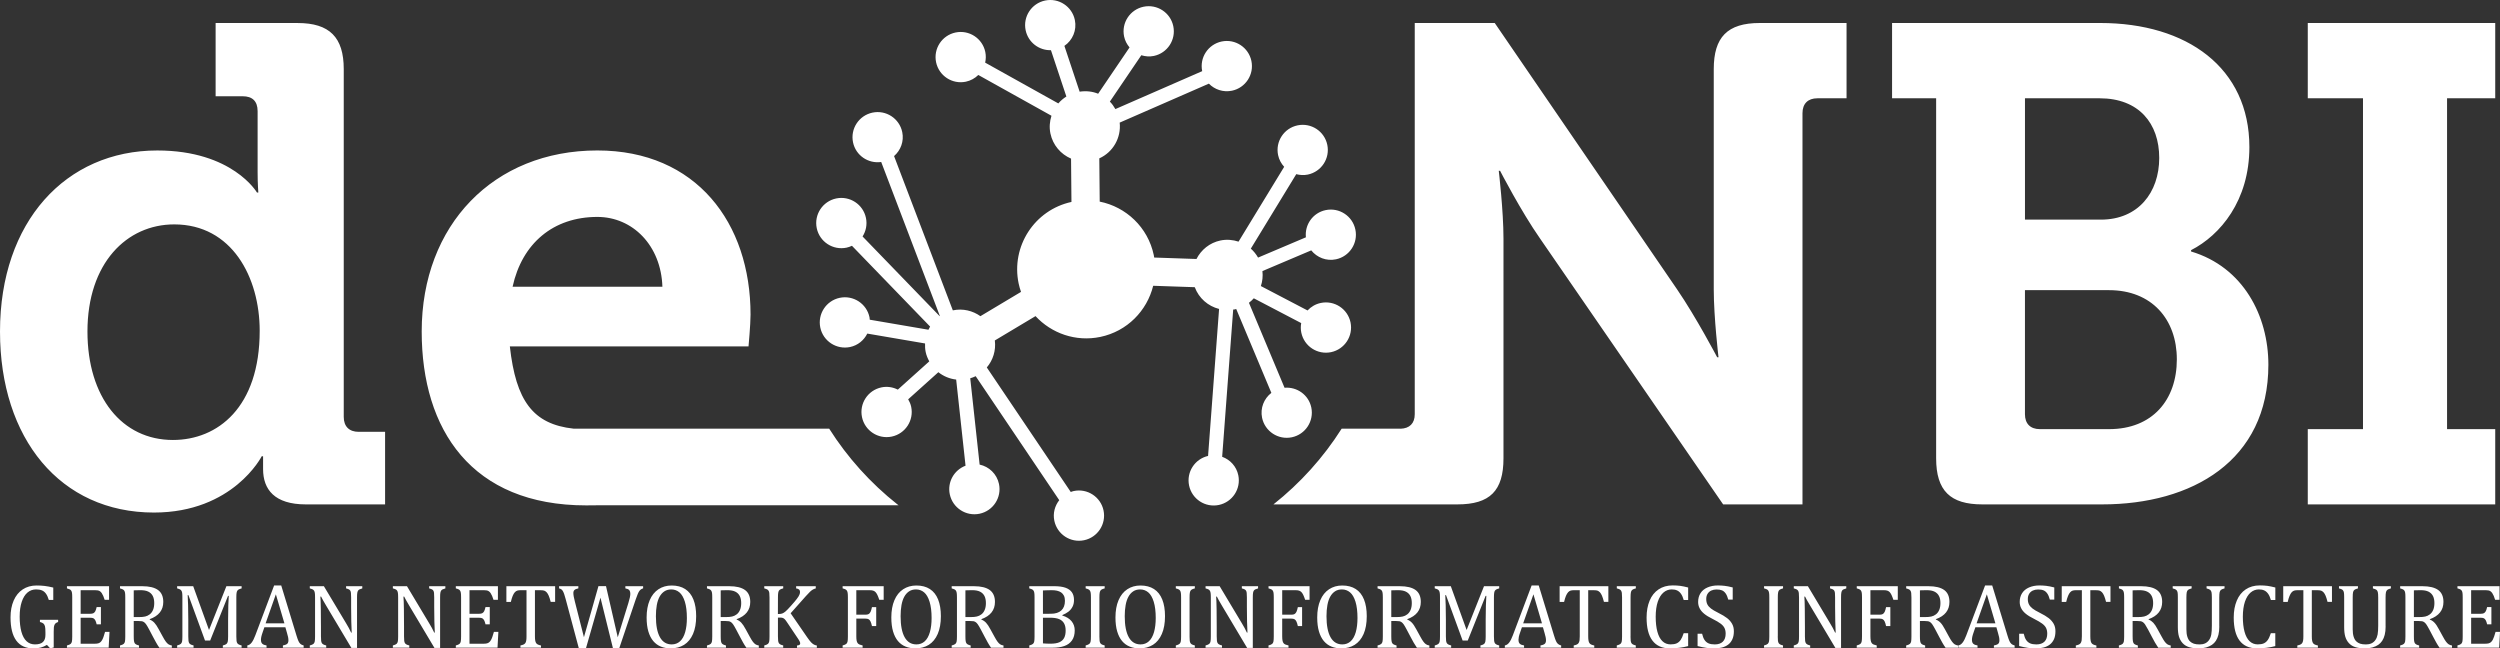 <?xml version="1.0" encoding="utf-8"?>
<!-- Generator: Adobe Illustrator 13.0.0, SVG Export Plug-In . SVG Version: 6.00 Build 14948)  -->
<!DOCTYPE svg PUBLIC "-//W3C//DTD SVG 1.1//EN" "http://www.w3.org/Graphics/SVG/1.1/DTD/svg11.dtd">
<svg version="1.1" id="Ebene_1" xmlns="http://www.w3.org/2000/svg" xmlns:xlink="http://www.w3.org/1999/xlink" x="0px" y="0px"
	 width="354.332px" height="91.896px" viewBox="0 0 354.332 91.896" enable-background="new 0 0 354.332 91.896"
	 xml:space="preserve">
<rect x="0" y="0" width="354.332" height="91.896" fill="#333333" stroke="none"/>
<path fill="#FFFFFF" d="M48.72,59.09V9.794c0-4.515-2.018-6.531-6.535-6.531H30.56v10.38h3.841c1.342,0,2.111,0.672,2.111,2.112
	v8.647c0,1.634,0.101,2.884,0.101,2.884h-0.194c0,0-3.461-5.959-14.124-5.959C9.32,21.327,0,31.419,0,46.986
	c0,15.183,8.553,25.656,21.815,25.659c11.243,0,15.279-7.978,15.279-7.978h0.193v1.824c0,2.884,1.631,4.998,6.053,4.998h11.239
	V61.205h-3.742C49.488,61.205,48.72,60.439,48.72,59.09z M24.506,62.359c-7.208,0-12.111-6.053-12.111-15.373
	c0-9.707,5.578-15.182,12.3-15.182c8.171,0,12.112,7.493,12.112,15.085C36.807,57.75,30.847,62.359,24.506,62.359z M242.895,9.794
	v31.23c0,3.938,0.674,9.608,0.674,9.608h-0.191c0,0-2.979-5.67-5.672-9.608L211.854,3.26h-11.338v55.447
	c0,1.311-0.74,2.018-2.013,2.058v-0.008h-8.346c-2.601,4.104-5.873,7.729-9.668,10.732h26.073c4.613,0,6.531-1.924,6.531-6.535
	V33.821c0-3.941-0.668-9.61-0.668-9.61h0.188c0,0,2.979,5.769,5.672,9.61l25.942,37.67h11.244V16.042
	c0-1.343,0.769-2.111,2.114-2.111h4.132V3.26h-12.291C244.816,3.26,242.895,5.281,242.895,9.794z M310.547,35.643v-0.189
	c4.135-2.115,8.264-7.014,8.264-14.604c0-11.244-8.84-17.591-21.139-17.591h-29.504v10.669h6.246v51.026
	c0,4.611,2.016,6.534,6.533,6.534h17.012c12.686,0,23.545-6.152,23.545-19.798C321.504,44.773,317.949,37.854,310.547,35.643z
	 M287.006,13.93h10.574c5.572,0,8.453,3.557,8.453,8.455c0,4.901-2.983,8.743-8.268,8.743h-10.76V13.93z M298.922,60.823h-9.803
	c-1.348,0-2.118-0.769-2.117-2.115V41.125h11.92c6.05,0,9.607,4.131,9.607,9.801C308.529,56.689,305.068,60.823,298.922,60.823z
	 M353.656,60.823h-6.828V13.928h6.828V3.26h-26.569v10.669h7.827v46.895h-7.827V71.49h26.569V60.823z M83.083,71.63
	c0.803,0,1.58-0.01,2.349-0.021l41.931,0.007l-0.187-0.138c-3.789-3.002-7.058-6.625-9.654-10.724H81.291
	c-5.758-0.63-8.17-3.943-9.028-11.655h33.827c0,0,0.287-3.076,0.287-4.519c0-12.976-7.684-23.256-21.714-23.256
	c-14.704,0-24.894,10.571-24.894,25.658C59.769,60.918,66.847,71.63,83.083,71.63z M84.663,30.745c4.998,0,9.033,4.037,9.221,9.897
	H72.65C73.994,34.493,78.416,30.745,84.663,30.745z M5.66,88.155c0.234,0.06,0.402,0.136,0.504,0.229
	c0.103,0.094,0.173,0.228,0.213,0.396c0.041,0.171,0.062,0.446,0.062,0.83v0.382c0,0.455-0.122,0.792-0.364,1.011
	c-0.242,0.223-0.614,0.329-1.117,0.329c-0.471,0-0.869-0.146-1.193-0.45c-0.323-0.3-0.567-0.743-0.731-1.337
	c-0.162-0.592-0.245-1.305-0.245-2.139c0-0.825,0.097-1.525,0.291-2.104c0.194-0.58,0.464-1.018,0.812-1.317
	c0.35-0.298,0.756-0.445,1.221-0.445c0.336,0,0.613,0.046,0.832,0.139c0.219,0.093,0.407,0.242,0.564,0.46
	c0.158,0.212,0.294,0.512,0.409,0.896h0.633v-1.756c-0.448-0.11-0.855-0.188-1.22-0.232c-0.368-0.043-0.748-0.063-1.143-0.063
	c-0.753,0-1.409,0.185-1.966,0.553c-0.556,0.368-0.986,0.895-1.283,1.578c-0.298,0.687-0.446,1.481-0.446,2.39
	c0,1.455,0.272,2.554,0.816,3.288c0.545,0.738,1.356,1.107,2.432,1.107c0.393,0,0.739-0.04,1.04-0.122
	c0.303-0.08,0.593-0.206,0.869-0.376l0.466,0.498l0.498-0.134l-0.001-2.22c0-0.261,0.006-0.463,0.021-0.607
	c0.016-0.141,0.042-0.261,0.083-0.358c0.04-0.1,0.099-0.181,0.176-0.246c0.076-0.066,0.192-0.124,0.345-0.177v-0.312H5.66V88.155z
	 M14.688,90.214c-0.048,0.154-0.11,0.3-0.182,0.438c-0.073,0.143-0.155,0.255-0.249,0.343c-0.094,0.087-0.205,0.152-0.334,0.188
	c-0.131,0.034-0.3,0.054-0.508,0.054H11.43v-3.682h1.366c0.2,0,0.349,0.024,0.45,0.079c0.1,0.054,0.186,0.149,0.258,0.278
	c0.071,0.13,0.137,0.321,0.197,0.577h0.601v-2.451h-0.601c-0.063,0.275-0.131,0.476-0.199,0.603
	c-0.073,0.126-0.16,0.217-0.267,0.271c-0.106,0.054-0.252,0.08-0.439,0.08H11.43v-3.345h2.017c0.166,0,0.309,0.011,0.429,0.034
	c0.119,0.024,0.222,0.068,0.308,0.131c0.088,0.065,0.168,0.15,0.24,0.255c0.072,0.105,0.142,0.239,0.211,0.396
	c0.067,0.157,0.133,0.339,0.198,0.548h0.625v-1.928H9.49v0.312c0.197,0.055,0.334,0.104,0.416,0.146
	c0.08,0.045,0.145,0.107,0.194,0.183c0.049,0.073,0.084,0.176,0.105,0.312c0.021,0.134,0.032,0.348,0.032,0.644v5.521
	c0,0.313-0.014,0.549-0.041,0.7c-0.029,0.155-0.087,0.27-0.177,0.354c-0.089,0.083-0.265,0.16-0.529,0.229v0.312h5.91l0.121-2.237
	h-0.632C14.805,89.844,14.738,90.065,14.688,90.214z M23.501,90.937c-0.12-0.161-0.264-0.394-0.429-0.701l-0.574-1.047
	c-0.225-0.418-0.43-0.729-0.616-0.923c-0.184-0.198-0.407-0.352-0.667-0.455v-0.055c0.642-0.229,1.124-0.551,1.446-0.958
	c0.32-0.406,0.481-0.9,0.481-1.484c0-0.765-0.247-1.327-0.74-1.688c-0.493-0.358-1.238-0.542-2.234-0.542h-3.159v0.312
	c0.196,0.052,0.334,0.103,0.415,0.147s0.146,0.107,0.194,0.183c0.049,0.073,0.084,0.176,0.105,0.312
	c0.021,0.134,0.032,0.349,0.032,0.643v5.521c0,0.313-0.014,0.549-0.041,0.7c-0.029,0.155-0.086,0.27-0.176,0.354
	c-0.09,0.083-0.266,0.16-0.53,0.229v0.312h2.694v-0.312c-0.196-0.055-0.334-0.105-0.416-0.15c-0.08-0.046-0.144-0.103-0.19-0.173
	c-0.046-0.071-0.083-0.173-0.105-0.312c-0.023-0.141-0.036-0.359-0.036-0.666v-2.165h0.701c0.209,0,0.365,0.011,0.469,0.031
	c0.105,0.026,0.202,0.069,0.294,0.132c0.091,0.057,0.192,0.169,0.299,0.319c0.109,0.153,0.248,0.395,0.419,0.715l0.561,1.064
	c0.142,0.269,0.284,0.532,0.429,0.791c0.145,0.26,0.298,0.502,0.459,0.729h1.769v-0.312c-0.204-0.035-0.368-0.096-0.492-0.18
	C23.74,91.221,23.619,91.099,23.501,90.937z M20.576,87.38c-0.229,0.057-0.529,0.081-0.899,0.081h-0.722v-3.792
	c0.238-0.016,0.55-0.023,0.933-0.022c0.477,0,0.855,0.067,1.137,0.21c0.28,0.138,0.489,0.342,0.628,0.61
	c0.138,0.271,0.207,0.605,0.207,1.011c0,0.385-0.058,0.712-0.175,0.979c-0.117,0.268-0.274,0.476-0.47,0.621
	C21.019,87.229,20.806,87.328,20.576,87.38z M29.623,89.292l-2.241-6.211h-2.277v0.312c0.195,0.052,0.334,0.103,0.414,0.147
	c0.081,0.045,0.146,0.107,0.195,0.183c0.048,0.073,0.084,0.176,0.105,0.312c0.021,0.133,0.031,0.348,0.031,0.642v5.521
	c0,0.313-0.014,0.548-0.041,0.7c-0.028,0.155-0.086,0.27-0.176,0.354c-0.09,0.082-0.266,0.161-0.529,0.229v0.31h2.329v-0.312
	c-0.195-0.047-0.337-0.1-0.424-0.151c-0.088-0.048-0.153-0.116-0.198-0.189c-0.045-0.078-0.076-0.181-0.096-0.312
	c-0.019-0.132-0.029-0.342-0.029-0.625v-2.339c0-0.719-0.008-1.418-0.028-2.103c-0.019-0.679-0.039-1.148-0.06-1.407h0.107
	l2.349,6.426h0.734l2.527-6.323h0.108c-0.025,0.246-0.047,0.695-0.065,1.351c-0.02,0.656-0.029,1.306-0.029,1.95v2.444
	c0,0.343-0.018,0.589-0.052,0.739c-0.035,0.15-0.097,0.263-0.192,0.339c-0.093,0.076-0.261,0.141-0.503,0.203v0.31h2.661v-0.312
	c-0.195-0.047-0.337-0.1-0.424-0.151c-0.088-0.048-0.154-0.116-0.198-0.189c-0.046-0.078-0.076-0.181-0.096-0.312
	c-0.019-0.132-0.029-0.342-0.029-0.625v-5.521c0-0.296,0.012-0.51,0.035-0.65c0.023-0.138,0.06-0.246,0.108-0.315
	c0.05-0.071,0.115-0.128,0.198-0.176c0.083-0.047,0.217-0.094,0.405-0.142v-0.002h0.002v-0.312h-2.158L29.623,89.292z M42.3,90.857
	c-0.08-0.173-0.169-0.427-0.271-0.759l-2.17-7.116h-1.008l-2.662,7.062c-0.166,0.443-0.338,0.785-0.514,1.021
	c-0.178,0.239-0.384,0.376-0.623,0.415v0.312h2.725V91.48c-0.267-0.039-0.466-0.116-0.596-0.234
	c-0.13-0.121-0.195-0.306-0.195-0.562c0-0.127,0.018-0.277,0.052-0.439c0.034-0.161,0.107-0.403,0.217-0.716l0.218-0.625h2.974
	l0.235,0.823c0.064,0.209,0.113,0.394,0.147,0.562c0.034,0.167,0.051,0.325,0.051,0.472c0,0.15-0.025,0.272-0.076,0.364
	c-0.051,0.095-0.129,0.162-0.233,0.214c-0.104,0.053-0.263,0.101-0.475,0.143v0.312h2.941v-0.312
	c-0.191-0.046-0.343-0.12-0.453-0.217C42.474,91.169,42.379,91.033,42.3,90.857z M37.644,88.349l1.455-4.116l1.213,4.116H37.644z
	 M49.051,83.394c0.194,0.052,0.332,0.103,0.411,0.147s0.141,0.106,0.185,0.179c0.045,0.071,0.075,0.174,0.093,0.312
	c0.016,0.136,0.026,0.351,0.026,0.646v1.342c0,0.62,0.007,1.316,0.024,2.088c0.018,0.775,0.037,1.289,0.058,1.549h-0.082
	c-0.11-0.238-0.219-0.454-0.323-0.646c-0.105-0.189-0.234-0.41-0.386-0.669l-3.153-5.261h-1.997v0.312
	c0.195,0.052,0.333,0.103,0.415,0.147c0.081,0.045,0.146,0.107,0.194,0.183c0.048,0.073,0.084,0.176,0.105,0.312
	c0.02,0.134,0.032,0.348,0.032,0.642v5.521c0,0.313-0.015,0.549-0.041,0.7c-0.03,0.155-0.087,0.27-0.177,0.354
	c-0.089,0.082-0.264,0.161-0.529,0.229v0.31h2.329v-0.312c-0.195-0.047-0.337-0.1-0.424-0.151c-0.086-0.048-0.152-0.116-0.198-0.189
	c-0.044-0.078-0.076-0.181-0.096-0.312c-0.018-0.132-0.028-0.342-0.028-0.625v-1.307c0-0.851-0.007-1.706-0.019-2.562
	c-0.013-0.854-0.034-1.449-0.064-1.774h0.108c0.082,0.166,0.168,0.333,0.262,0.504c0.095,0.17,0.251,0.442,0.473,0.812l3.556,5.962
	h0.797v-7.152c0-0.313,0.014-0.533,0.038-0.673c0.026-0.137,0.063-0.239,0.113-0.307c0.047-0.067,0.111-0.123,0.19-0.166
	c0.078-0.042,0.214-0.089,0.405-0.142v-0.312h-2.297V83.394z M60.826,83.394c0.195,0.052,0.332,0.103,0.411,0.147
	c0.079,0.045,0.142,0.106,0.186,0.179c0.045,0.071,0.075,0.174,0.093,0.312c0.016,0.136,0.025,0.351,0.025,0.646v1.342
	c0,0.62,0.008,1.316,0.025,2.088c0.018,0.775,0.037,1.289,0.058,1.549h-0.083c-0.11-0.238-0.218-0.454-0.322-0.646
	c-0.105-0.189-0.235-0.41-0.387-0.669l-3.151-5.261h-1.999v0.312c0.197,0.052,0.334,0.103,0.416,0.147
	c0.081,0.045,0.145,0.107,0.193,0.183c0.049,0.073,0.084,0.176,0.105,0.312c0.021,0.134,0.033,0.348,0.033,0.642v5.521
	c0,0.313-0.015,0.549-0.042,0.7c-0.028,0.155-0.086,0.27-0.176,0.354c-0.089,0.082-0.264,0.161-0.53,0.229v0.31h2.33v-0.312
	c-0.195-0.047-0.337-0.1-0.424-0.151c-0.087-0.048-0.153-0.116-0.198-0.189c-0.044-0.078-0.077-0.181-0.096-0.312
	c-0.018-0.132-0.028-0.342-0.028-0.625v-1.307c0-0.851-0.007-1.706-0.019-2.562c-0.013-0.854-0.034-1.449-0.064-1.774h0.108
	c0.082,0.166,0.168,0.333,0.261,0.504c0.095,0.17,0.252,0.442,0.474,0.812l3.555,5.962h0.798v-7.152
	c0-0.313,0.013-0.533,0.038-0.673c0.026-0.137,0.063-0.239,0.112-0.307c0.048-0.067,0.111-0.123,0.191-0.166
	c0.078-0.042,0.213-0.089,0.405-0.142v-0.312h-2.298V83.394z M69.802,90.214c-0.048,0.154-0.11,0.3-0.182,0.438
	c-0.072,0.143-0.155,0.255-0.248,0.343c-0.095,0.087-0.205,0.152-0.335,0.188c-0.131,0.034-0.3,0.054-0.508,0.054h-1.985v-3.682
	h1.365c0.2,0,0.35,0.024,0.451,0.079c0.099,0.054,0.186,0.149,0.259,0.278c0.07,0.13,0.136,0.321,0.196,0.577h0.601v-2.451h-0.601
	c-0.063,0.275-0.131,0.476-0.2,0.603c-0.072,0.126-0.16,0.217-0.265,0.271c-0.107,0.054-0.253,0.08-0.441,0.08h-1.365v-3.345h2.017
	c0.167,0,0.309,0.011,0.428,0.034c0.12,0.024,0.223,0.068,0.31,0.131c0.087,0.065,0.167,0.15,0.24,0.255
	c0.07,0.105,0.141,0.239,0.21,0.396c0.068,0.157,0.134,0.339,0.197,0.548h0.626v-1.928l-5.967-0.003v0.312
	c0.196,0.052,0.334,0.103,0.415,0.147s0.146,0.107,0.194,0.183c0.049,0.073,0.084,0.176,0.105,0.312
	c0.02,0.134,0.032,0.348,0.032,0.643v5.521c0,0.312-0.015,0.549-0.041,0.7c-0.029,0.155-0.086,0.27-0.177,0.354
	c-0.089,0.083-0.265,0.16-0.529,0.229v0.312h5.91l0.121-2.236h-0.632C69.919,89.844,69.852,90.065,69.802,90.214z M71.771,85.312
	h0.632c0.081-0.344,0.166-0.622,0.259-0.849c0.092-0.224,0.193-0.397,0.303-0.518c0.11-0.121,0.23-0.2,0.361-0.239
	c0.129-0.038,0.294-0.058,0.494-0.058h0.804v6.536c0,0.255-0.011,0.445-0.035,0.58c-0.024,0.129-0.055,0.234-0.096,0.312
	c-0.04,0.077-0.091,0.137-0.153,0.188c-0.06,0.05-0.141,0.091-0.239,0.126c-0.098,0.034-0.211,0.065-0.339,0.097V91.8h2.917v-0.311
	c-0.208-0.046-0.362-0.095-0.459-0.146c-0.097-0.049-0.174-0.114-0.233-0.201c-0.057-0.085-0.1-0.205-0.128-0.354
	c-0.026-0.151-0.041-0.349-0.041-0.599v-6.536h0.812c0.233,0,0.409,0.02,0.525,0.068c0.118,0.048,0.227,0.125,0.329,0.235
	c0.103,0.109,0.199,0.271,0.291,0.483c0.09,0.213,0.183,0.502,0.277,0.868h0.626v-2.225h-6.906L71.771,85.312z M88.635,83.393
	c0.252,0.043,0.432,0.122,0.539,0.232c0.109,0.118,0.163,0.306,0.163,0.562c0,0.252-0.09,0.673-0.273,1.268l-1.507,4.869
	l-1.665-7.245h-1.074l-2.055,7.236l-1.281-5.041c-0.068-0.257-0.122-0.491-0.161-0.695c-0.038-0.205-0.057-0.381-0.057-0.529
	c0-0.184,0.051-0.324,0.155-0.429c0.105-0.101,0.289-0.177,0.552-0.229v-0.312h-2.73v0.312c0.139,0.039,0.247,0.084,0.322,0.139
	c0.074,0.049,0.144,0.131,0.206,0.235c0.065,0.104,0.128,0.249,0.192,0.432s0.134,0.42,0.211,0.708l1.856,6.933h1.035l2.042-7.131
	l1.762,7.134h0.913l2.324-6.89c0.11-0.325,0.206-0.583,0.29-0.771c0.082-0.196,0.159-0.334,0.229-0.429
	c0.071-0.091,0.144-0.164,0.221-0.216c0.078-0.055,0.179-0.103,0.307-0.146V83.08h-2.516V83.393z M97.109,83.486
	c-0.516-0.333-1.154-0.501-1.911-0.501c-0.711,0-1.336,0.178-1.874,0.532c-0.538,0.356-0.952,0.874-1.241,1.555
	c-0.29,0.678-0.435,1.495-0.435,2.443c0,0.769,0.083,1.43,0.246,1.983c0.164,0.549,0.396,1.007,0.695,1.361
	c0.301,0.354,0.66,0.617,1.08,0.785c0.418,0.168,0.884,0.252,1.393,0.252c0.724,0,1.357-0.169,1.9-0.506
	c0.543-0.345,0.963-0.853,1.261-1.538c0.299-0.686,0.447-1.525,0.447-2.521c0-0.932-0.132-1.723-0.393-2.371
	C98.015,84.311,97.626,83.82,97.109,83.486z M97.112,89.593c-0.163,0.57-0.405,1.005-0.728,1.3c-0.324,0.295-0.718,0.44-1.181,0.44
	c-0.732,0-1.288-0.338-1.67-1.021c-0.381-0.679-0.57-1.67-0.57-2.979c0-0.574,0.042-1.098,0.125-1.562
	c0.083-0.468,0.214-0.866,0.395-1.195c0.182-0.33,0.409-0.584,0.685-0.764c0.273-0.183,0.601-0.271,0.984-0.271
	c0.435,0,0.816,0.143,1.143,0.415c0.328,0.276,0.586,0.721,0.775,1.331c0.189,0.614,0.284,1.38,0.284,2.308
	C97.354,88.358,97.274,89.024,97.112,89.593z M106.693,90.937c-0.12-0.161-0.263-0.394-0.429-0.701l-0.573-1.047
	c-0.226-0.418-0.43-0.729-0.617-0.923c-0.184-0.198-0.407-0.352-0.666-0.455v-0.055c0.641-0.229,1.123-0.551,1.445-0.958
	c0.321-0.406,0.482-0.9,0.482-1.484c0-0.765-0.248-1.327-0.741-1.688c-0.493-0.358-1.238-0.542-2.233-0.542h-3.16v0.312
	c0.196,0.052,0.334,0.103,0.416,0.147c0.08,0.045,0.145,0.107,0.193,0.183c0.049,0.073,0.084,0.176,0.105,0.312
	c0.021,0.134,0.032,0.349,0.032,0.643v5.521c0,0.313-0.014,0.549-0.041,0.7c-0.029,0.155-0.086,0.27-0.176,0.354
	c-0.089,0.083-0.266,0.16-0.53,0.229v0.312h2.693v-0.312c-0.196-0.055-0.334-0.105-0.416-0.15c-0.079-0.046-0.144-0.103-0.19-0.173
	c-0.047-0.071-0.083-0.173-0.105-0.312c-0.022-0.141-0.035-0.359-0.035-0.666v-2.165h0.7c0.21,0,0.366,0.011,0.47,0.031
	c0.105,0.026,0.202,0.069,0.294,0.132c0.092,0.057,0.192,0.169,0.3,0.319c0.108,0.153,0.247,0.395,0.418,0.715l0.562,1.064
	c0.141,0.269,0.283,0.532,0.428,0.791c0.145,0.26,0.298,0.502,0.46,0.729h1.768v-0.312c-0.204-0.035-0.368-0.096-0.491-0.18
	C106.932,91.221,106.812,91.099,106.693,90.937z M103.767,87.38c-0.229,0.057-0.529,0.081-0.899,0.081h-0.721v-3.792
	c0.239-0.016,0.549-0.023,0.932-0.022c0.478,0,0.855,0.067,1.137,0.21c0.28,0.138,0.489,0.342,0.628,0.61
	c0.139,0.271,0.208,0.605,0.208,1.011c0,0.385-0.059,0.712-0.176,0.979c-0.117,0.268-0.274,0.476-0.469,0.621
	C104.21,87.229,103.997,87.328,103.767,87.38z M114.964,91.045c-0.141-0.146-0.333-0.395-0.581-0.751l-2.324-3.375l2.146-2.415
	c0.268-0.297,0.471-0.513,0.609-0.643c0.138-0.129,0.273-0.234,0.405-0.309c0.132-0.071,0.266-0.127,0.401-0.153v-0.312h-2.781
	v0.312c0.17,0.019,0.303,0.065,0.401,0.146c0.097,0.078,0.147,0.202,0.147,0.372c0,0.115-0.026,0.234-0.077,0.356
	c-0.064,0.167-0.189,0.371-0.376,0.61c-0.149,0.203-0.428,0.534-0.837,0.989c-0.34,0.384-0.594,0.644-0.76,0.786
	c-0.166,0.139-0.315,0.235-0.449,0.285c-0.134,0.052-0.282,0.077-0.444,0.077h-0.19l0.007-2.346c0-0.295,0.013-0.509,0.036-0.649
	c0.022-0.138,0.059-0.246,0.108-0.315c0.049-0.071,0.116-0.128,0.198-0.176c0.084-0.047,0.217-0.094,0.404-0.142v-0.312h-2.686
	v0.312c0.194,0.052,0.334,0.103,0.414,0.147c0.081,0.045,0.145,0.107,0.194,0.183c0.048,0.073,0.085,0.176,0.106,0.312
	c0.02,0.134,0.03,0.348,0.03,0.642v5.521c0,0.313-0.013,0.549-0.041,0.7c-0.029,0.155-0.086,0.27-0.175,0.354
	c-0.09,0.082-0.266,0.161-0.529,0.229v0.31h2.686v-0.312c-0.195-0.047-0.336-0.1-0.424-0.151c-0.087-0.048-0.152-0.116-0.198-0.189
	c-0.044-0.078-0.076-0.181-0.096-0.312c-0.018-0.132-0.029-0.342-0.029-0.625v-2.67h0.34c0.157,0,0.282,0.021,0.376,0.061
	c0.095,0.042,0.181,0.103,0.263,0.188c0.08,0.083,0.208,0.256,0.382,0.521l1.486,2.219c0.107,0.153,0.185,0.284,0.233,0.393
	c0.05,0.107,0.074,0.199,0.074,0.276c0,0.094-0.037,0.165-0.109,0.21c-0.073,0.048-0.187,0.077-0.345,0.09v0.312h2.815v-0.312
	c-0.144-0.023-0.281-0.068-0.409-0.13C115.239,91.291,115.105,91.189,114.964,91.045z M119.427,83.392
	c0.196,0.052,0.333,0.103,0.415,0.147c0.08,0.045,0.145,0.107,0.193,0.183c0.049,0.073,0.084,0.176,0.105,0.312
	c0.021,0.134,0.033,0.348,0.033,0.643v5.521c0,0.313-0.015,0.549-0.042,0.7c-0.029,0.155-0.086,0.27-0.176,0.354
	c-0.09,0.083-0.265,0.16-0.529,0.229v0.312h2.833v-0.312c-0.17-0.041-0.313-0.082-0.428-0.126c-0.114-0.045-0.206-0.11-0.273-0.2
	c-0.068-0.091-0.117-0.21-0.147-0.363c-0.03-0.15-0.044-0.354-0.044-0.609v-2.503h1.314c0.195,0,0.343,0.03,0.442,0.093
	c0.102,0.061,0.188,0.166,0.259,0.312c0.072,0.146,0.141,0.365,0.205,0.652h0.6v-2.69h-0.6c-0.064,0.303-0.132,0.523-0.201,0.669
	c-0.071,0.146-0.159,0.25-0.265,0.312c-0.107,0.062-0.253,0.094-0.44,0.094h-1.314v-3.473h1.869c0.209,0,0.377,0.02,0.505,0.058
	c0.127,0.039,0.239,0.103,0.335,0.198c0.094,0.094,0.186,0.228,0.273,0.407c0.087,0.179,0.178,0.413,0.272,0.699h0.625v-1.928
	l-5.819-0.003V83.392z M131.792,83.486c-0.517-0.333-1.154-0.501-1.911-0.501c-0.711,0-1.336,0.178-1.874,0.532
	c-0.539,0.356-0.952,0.874-1.241,1.555c-0.29,0.678-0.435,1.495-0.435,2.443c0,0.769,0.082,1.431,0.246,1.983
	c0.164,0.549,0.396,1.007,0.695,1.361c0.3,0.354,0.66,0.617,1.08,0.785c0.418,0.168,0.884,0.252,1.394,0.252
	c0.724,0,1.356-0.169,1.9-0.506c0.542-0.345,0.962-0.853,1.26-1.538c0.298-0.686,0.447-1.525,0.447-2.521
	c0-0.932-0.132-1.723-0.392-2.371C132.697,84.311,132.309,83.82,131.792,83.486z M131.795,89.593c-0.163,0.57-0.405,1.005-0.729,1.3
	c-0.323,0.295-0.717,0.44-1.181,0.44c-0.731,0-1.287-0.338-1.669-1.021c-0.381-0.679-0.57-1.67-0.57-2.979
	c0-0.574,0.042-1.095,0.124-1.562c0.084-0.468,0.215-0.866,0.396-1.195c0.181-0.33,0.409-0.584,0.684-0.764
	c0.273-0.183,0.602-0.271,0.985-0.271c0.435,0,0.816,0.143,1.143,0.415c0.328,0.276,0.586,0.721,0.775,1.331
	c0.189,0.614,0.285,1.38,0.285,2.308C132.038,88.358,131.957,89.024,131.795,89.593z M141.375,90.937
	c-0.119-0.161-0.263-0.394-0.428-0.701l-0.575-1.047c-0.223-0.418-0.429-0.729-0.614-0.923c-0.185-0.198-0.408-0.352-0.668-0.455
	v-0.055c0.643-0.229,1.126-0.551,1.445-0.958c0.321-0.406,0.483-0.9,0.483-1.484c0-0.765-0.248-1.327-0.74-1.688
	c-0.494-0.358-1.24-0.542-2.234-0.542h-3.159v0.312c0.195,0.052,0.333,0.103,0.415,0.147c0.08,0.045,0.145,0.107,0.193,0.183
	c0.049,0.073,0.084,0.176,0.105,0.312c0.021,0.134,0.033,0.349,0.033,0.643v5.521c0,0.313-0.015,0.549-0.042,0.7
	c-0.029,0.155-0.086,0.27-0.177,0.354c-0.089,0.083-0.264,0.16-0.528,0.229v0.312h2.693v-0.312c-0.196-0.055-0.334-0.105-0.415-0.15
	c-0.081-0.046-0.144-0.103-0.191-0.173c-0.047-0.071-0.082-0.173-0.105-0.312c-0.023-0.141-0.035-0.359-0.035-0.666v-2.165h0.699
	c0.209,0,0.366,0.011,0.47,0.031c0.106,0.026,0.203,0.069,0.294,0.132c0.091,0.057,0.191,0.169,0.3,0.319
	c0.108,0.153,0.247,0.395,0.418,0.715l0.562,1.064c0.142,0.269,0.282,0.532,0.428,0.791c0.146,0.26,0.299,0.502,0.459,0.729h1.769
	v-0.312c-0.204-0.035-0.368-0.096-0.492-0.18C141.614,91.221,141.494,91.099,141.375,90.937z M138.451,87.38
	c-0.228,0.057-0.529,0.081-0.899,0.081h-0.721v-3.792c0.237-0.016,0.549-0.023,0.933-0.022c0.476,0,0.854,0.067,1.136,0.21
	c0.28,0.138,0.489,0.342,0.629,0.61c0.137,0.271,0.206,0.605,0.206,1.011c0,0.385-0.057,0.712-0.176,0.979
	c-0.116,0.268-0.273,0.476-0.469,0.621C138.894,87.229,138.681,87.328,138.451,87.38z M150.561,87.238v-0.057
	c0.361-0.155,0.657-0.319,0.886-0.498c0.231-0.183,0.417-0.407,0.559-0.679c0.144-0.273,0.215-0.594,0.215-0.965
	c0-0.45-0.101-0.812-0.3-1.096c-0.2-0.285-0.506-0.499-0.916-0.646c-0.41-0.144-0.955-0.216-1.631-0.216h-3.492v0.312
	c0.196,0.052,0.335,0.103,0.415,0.147s0.145,0.107,0.195,0.183c0.048,0.073,0.083,0.176,0.104,0.312
	c0.022,0.133,0.032,0.351,0.032,0.644v5.52c0,0.313-0.014,0.549-0.041,0.7c-0.028,0.155-0.086,0.27-0.176,0.354
	c-0.09,0.082-0.265,0.161-0.53,0.229v0.321h3.286c0.661,0,1.223-0.079,1.687-0.243c0.463-0.163,0.823-0.432,1.081-0.795
	c0.258-0.366,0.387-0.841,0.387-1.416c0-0.506-0.149-0.941-0.447-1.303C151.578,87.682,151.138,87.413,150.561,87.238z
	 M147.819,83.686c0.133-0.005,0.33-0.017,0.594-0.024c0.265-0.009,0.477-0.013,0.64-0.013c0.267,0,0.517,0.02,0.747,0.069
	c0.23,0.052,0.428,0.135,0.596,0.245c0.168,0.116,0.299,0.273,0.396,0.464c0.096,0.193,0.144,0.438,0.144,0.73
	c0,0.593-0.171,1.05-0.514,1.362c-0.342,0.313-0.837,0.47-1.484,0.47l-1.119,0.004V83.686z M150.831,90.401
	c-0.14,0.271-0.361,0.478-0.67,0.622c-0.308,0.141-0.741,0.21-1.299,0.21c-0.384,0-0.729-0.018-1.041-0.045V87.55h0.989
	c0.553,0,0.988,0.065,1.302,0.197c0.316,0.132,0.549,0.332,0.7,0.604c0.152,0.267,0.226,0.607,0.226,1.021
	C151.038,89.783,150.97,90.128,150.831,90.401z M153.873,83.393c0.196,0.052,0.334,0.103,0.416,0.147
	c0.08,0.045,0.144,0.107,0.193,0.183c0.049,0.073,0.084,0.176,0.105,0.312c0.021,0.134,0.033,0.348,0.033,0.642v5.521
	c0,0.31-0.015,0.549-0.042,0.7c-0.028,0.155-0.086,0.27-0.176,0.354c-0.089,0.082-0.266,0.161-0.53,0.229v0.31h2.694v-0.312
	c-0.197-0.047-0.338-0.1-0.426-0.151c-0.088-0.048-0.152-0.116-0.196-0.189c-0.046-0.078-0.077-0.181-0.097-0.312
	c-0.017-0.132-0.028-0.342-0.028-0.625h0.002v-5.524c0-0.295,0.013-0.509,0.035-0.649c0.024-0.138,0.059-0.246,0.108-0.315
	c0.048-0.071,0.114-0.128,0.198-0.176c0.082-0.047,0.218-0.094,0.405-0.142v-0.312h-2.694V83.393z M163.558,83.486
	c-0.516-0.333-1.153-0.501-1.91-0.501c-0.711,0-1.335,0.178-1.874,0.532c-0.538,0.356-0.952,0.874-1.241,1.555
	c-0.29,0.678-0.435,1.495-0.435,2.443c0,0.769,0.082,1.43,0.247,1.983c0.163,0.549,0.394,1.007,0.694,1.361
	c0.3,0.354,0.66,0.617,1.079,0.785s0.884,0.252,1.395,0.252c0.723,0,1.356-0.169,1.9-0.506c0.542-0.345,0.963-0.853,1.259-1.538
	c0.299-0.686,0.448-1.525,0.448-2.521c0-0.932-0.132-1.723-0.393-2.371C164.464,84.311,164.077,83.82,163.558,83.486z
	 M163.562,89.593c-0.162,0.57-0.405,1.005-0.729,1.3s-0.717,0.44-1.18,0.44c-0.732,0-1.289-0.338-1.67-1.021
	c-0.381-0.679-0.571-1.67-0.571-2.979c0-0.574,0.043-1.095,0.126-1.562s0.214-0.866,0.396-1.195c0.179-0.33,0.408-0.584,0.682-0.764
	c0.275-0.183,0.603-0.271,0.986-0.271c0.434,0,0.816,0.143,1.143,0.415c0.328,0.276,0.586,0.721,0.775,1.331
	c0.189,0.614,0.284,1.38,0.284,2.308C163.804,88.358,163.723,89.024,163.562,89.593z M166.652,83.393
	c0.197,0.052,0.335,0.103,0.417,0.147c0.08,0.045,0.144,0.107,0.193,0.183c0.049,0.073,0.084,0.176,0.104,0.312
	c0.022,0.134,0.034,0.348,0.034,0.642v5.521c0,0.31-0.015,0.549-0.042,0.7c-0.029,0.155-0.086,0.27-0.177,0.354
	c-0.089,0.082-0.265,0.161-0.53,0.229v0.31h2.695v-0.312c-0.197-0.047-0.338-0.1-0.426-0.151c-0.087-0.048-0.152-0.116-0.197-0.189
	c-0.045-0.078-0.076-0.181-0.097-0.312c-0.017-0.132-0.027-0.342-0.027-0.625h0.002v-5.524c0-0.295,0.012-0.509,0.035-0.649
	c0.023-0.138,0.059-0.246,0.108-0.315c0.049-0.071,0.114-0.128,0.198-0.176c0.082-0.047,0.217-0.094,0.405-0.142v-0.312h-2.695
	V83.393z M176.009,83.394c0.195,0.052,0.333,0.103,0.411,0.147c0.081,0.045,0.141,0.106,0.186,0.179
	c0.045,0.071,0.076,0.174,0.093,0.312c0.017,0.136,0.026,0.351,0.026,0.646v1.342c0,0.62,0.006,1.316,0.023,2.088
	c0.019,0.775,0.038,1.289,0.059,1.549h-0.082c-0.111-0.238-0.219-0.454-0.324-0.646c-0.104-0.189-0.232-0.41-0.386-0.669
	l-3.151-5.261h-1.997v0.312c0.195,0.052,0.334,0.103,0.415,0.147c0.08,0.045,0.145,0.107,0.193,0.183
	c0.048,0.073,0.085,0.176,0.106,0.312c0.02,0.134,0.032,0.348,0.032,0.642v5.521c0,0.313-0.015,0.549-0.042,0.7
	c-0.028,0.155-0.086,0.27-0.176,0.354c-0.09,0.082-0.265,0.161-0.529,0.229v0.31h2.329v-0.312c-0.196-0.047-0.337-0.1-0.425-0.151
	c-0.086-0.048-0.152-0.116-0.197-0.189c-0.045-0.078-0.076-0.181-0.096-0.312c-0.019-0.132-0.029-0.342-0.029-0.625v-1.307
	c0-0.851-0.006-1.706-0.018-2.562c-0.013-0.854-0.036-1.449-0.064-1.774h0.108c0.081,0.166,0.169,0.333,0.262,0.504
	c0.093,0.17,0.251,0.442,0.473,0.812l3.555,5.962h0.799v-7.152c0-0.313,0.012-0.533,0.037-0.673
	c0.026-0.137,0.062-0.239,0.113-0.307c0.046-0.067,0.113-0.123,0.188-0.166c0.08-0.042,0.217-0.089,0.408-0.142v-0.312h-2.3V83.394z
	 M179.791,83.392c0.195,0.052,0.334,0.103,0.416,0.147c0.08,0.045,0.143,0.107,0.193,0.183c0.045,0.073,0.082,0.176,0.104,0.312
	c0.018,0.134,0.031,0.348,0.031,0.643v5.521c0,0.313-0.016,0.549-0.041,0.7c-0.03,0.155-0.086,0.27-0.178,0.354
	c-0.09,0.083-0.262,0.16-0.529,0.229v0.312h2.836v-0.312c-0.17-0.041-0.314-0.082-0.432-0.126c-0.111-0.045-0.205-0.11-0.271-0.2
	c-0.068-0.091-0.119-0.21-0.146-0.363c-0.026-0.15-0.045-0.354-0.045-0.609v-2.503h1.314c0.195,0,0.339,0.03,0.441,0.093
	c0.1,0.061,0.188,0.166,0.26,0.312c0.07,0.146,0.141,0.365,0.203,0.652h0.602v-2.69h-0.602c-0.062,0.303-0.131,0.523-0.199,0.669
	c-0.075,0.146-0.162,0.25-0.266,0.312c-0.105,0.062-0.252,0.094-0.439,0.094h-1.314v-3.473h1.869c0.209,0,0.377,0.02,0.504,0.058
	c0.127,0.039,0.238,0.103,0.336,0.198c0.094,0.094,0.186,0.227,0.273,0.407c0.083,0.179,0.178,0.413,0.271,0.699h0.625v-1.928
	l-5.816-0.003V83.392z M192.154,83.486c-0.516-0.333-1.153-0.501-1.911-0.501c-0.711,0-1.334,0.178-1.873,0.532
	c-0.537,0.356-0.953,0.874-1.24,1.555c-0.291,0.678-0.437,1.495-0.437,2.443c0,0.769,0.082,1.43,0.246,1.983
	c0.164,0.549,0.393,1.007,0.693,1.361c0.303,0.354,0.659,0.617,1.078,0.785s0.887,0.252,1.396,0.252
	c0.725,0,1.356-0.169,1.901-0.506c0.541-0.345,0.964-0.853,1.263-1.538c0.297-0.686,0.444-1.525,0.444-2.521
	c0-0.932-0.131-1.723-0.393-2.371C193.059,84.311,192.673,83.82,192.154,83.486z M192.159,89.593c-0.164,0.57-0.406,1.005-0.729,1.3
	c-0.326,0.295-0.718,0.44-1.181,0.44c-0.731,0-1.289-0.338-1.67-1.021c-0.381-0.679-0.572-1.67-0.572-2.979
	c0-0.574,0.042-1.098,0.126-1.562c0.084-0.468,0.215-0.866,0.396-1.195c0.183-0.33,0.41-0.584,0.685-0.764
	c0.272-0.183,0.601-0.271,0.986-0.271c0.434,0,0.817,0.143,1.143,0.415c0.328,0.276,0.587,0.721,0.775,1.331
	c0.187,0.614,0.282,1.38,0.282,2.308C192.4,88.358,192.318,89.024,192.159,89.593z M201.738,90.937
	c-0.119-0.161-0.264-0.394-0.428-0.701l-0.576-1.047c-0.225-0.418-0.428-0.729-0.615-0.923c-0.184-0.198-0.408-0.352-0.666-0.455
	v-0.055c0.639-0.229,1.123-0.551,1.443-0.958c0.319-0.406,0.479-0.9,0.479-1.484c0-0.765-0.246-1.327-0.737-1.688
	c-0.492-0.358-1.238-0.542-2.234-0.542h-3.158v0.312c0.195,0.052,0.334,0.103,0.416,0.147c0.08,0.045,0.145,0.107,0.193,0.183
	c0.049,0.073,0.084,0.176,0.104,0.312c0.021,0.134,0.033,0.349,0.033,0.643v5.521c0,0.313-0.014,0.549-0.041,0.7
	c-0.03,0.155-0.088,0.27-0.178,0.354c-0.088,0.083-0.264,0.16-0.527,0.229v0.312h2.691v-0.312c-0.195-0.055-0.334-0.105-0.414-0.15
	c-0.08-0.046-0.143-0.103-0.191-0.173c-0.047-0.071-0.083-0.173-0.104-0.312c-0.023-0.141-0.037-0.359-0.037-0.666v-2.165h0.695
	c0.209,0,0.366,0.011,0.471,0.031c0.104,0.026,0.201,0.069,0.293,0.132c0.093,0.057,0.193,0.169,0.302,0.319
	c0.106,0.153,0.248,0.395,0.416,0.715l0.562,1.064c0.144,0.269,0.284,0.532,0.43,0.791c0.147,0.26,0.3,0.502,0.459,0.729h1.771
	v-0.312c-0.202-0.035-0.364-0.096-0.487-0.18C201.977,91.221,201.855,91.099,201.738,90.937z M198.812,87.38
	c-0.229,0.057-0.527,0.081-0.898,0.081h-0.723v-3.792c0.24-0.016,0.551-0.023,0.934-0.022c0.479,0,0.855,0.067,1.137,0.21
	c0.279,0.138,0.49,0.342,0.629,0.61c0.139,0.271,0.207,0.605,0.207,1.011c0,0.385-0.059,0.712-0.176,0.979
	c-0.115,0.268-0.275,0.476-0.469,0.621C199.253,87.229,199.041,87.328,198.812,87.38z M207.867,89.292l-2.24-6.211h-2.279v0.312
	c0.197,0.052,0.336,0.103,0.416,0.147s0.145,0.107,0.193,0.183c0.048,0.073,0.083,0.176,0.104,0.312
	c0.022,0.133,0.032,0.348,0.032,0.642v5.521c0,0.313-0.014,0.548-0.041,0.7c-0.028,0.155-0.086,0.27-0.178,0.354
	c-0.088,0.082-0.263,0.161-0.526,0.229v0.31h2.329v-0.312c-0.196-0.047-0.338-0.1-0.426-0.151c-0.086-0.048-0.151-0.116-0.196-0.189
	c-0.043-0.078-0.076-0.181-0.097-0.312c-0.019-0.132-0.028-0.342-0.028-0.625v-2.339c0-0.719-0.008-1.418-0.029-2.103
	c-0.017-0.679-0.039-1.148-0.06-1.407h0.106l2.351,6.426h0.733l2.527-6.323h0.105c-0.023,0.246-0.044,0.695-0.064,1.351
	c-0.019,0.656-0.029,1.306-0.029,1.95v2.444c0,0.343-0.02,0.588-0.051,0.739c-0.033,0.15-0.097,0.263-0.19,0.339
	c-0.095,0.076-0.263,0.141-0.505,0.203v0.31h2.66v-0.312c-0.195-0.047-0.336-0.1-0.424-0.151c-0.088-0.048-0.152-0.116-0.197-0.189
	c-0.045-0.078-0.075-0.181-0.096-0.312c-0.019-0.132-0.029-0.342-0.029-0.625v-5.521c0-0.296,0.014-0.51,0.035-0.65
	c0.021-0.138,0.057-0.246,0.105-0.315c0.053-0.071,0.115-0.128,0.199-0.176c0.082-0.047,0.214-0.094,0.4-0.142v-0.002h0.008v-0.312
	h-2.154L207.867,89.292z M220.534,90.857c-0.08-0.173-0.167-0.427-0.271-0.759l-2.173-7.116h-1.01l-2.66,7.062
	c-0.166,0.443-0.336,0.785-0.514,1.021c-0.179,0.239-0.386,0.376-0.623,0.415v0.312h2.728V91.48
	c-0.271-0.039-0.468-0.116-0.599-0.234c-0.129-0.121-0.192-0.306-0.192-0.562c0-0.127,0.02-0.277,0.049-0.439
	c0.037-0.161,0.109-0.403,0.221-0.716l0.217-0.625h2.977l0.234,0.823c0.064,0.209,0.114,0.394,0.146,0.562
	c0.033,0.167,0.054,0.325,0.054,0.472c0,0.15-0.028,0.272-0.078,0.364c-0.048,0.095-0.126,0.162-0.231,0.214
	c-0.104,0.053-0.265,0.101-0.476,0.143v0.312h2.935v-0.312c-0.187-0.046-0.34-0.119-0.451-0.217
	C220.708,91.169,220.611,91.033,220.534,90.857z M215.882,88.349l1.455-4.116l1.211,4.116H215.882z M221.053,83.086h-0.003v2.227
	h0.632c0.082-0.344,0.168-0.622,0.26-0.849c0.094-0.224,0.197-0.397,0.307-0.518c0.107-0.121,0.227-0.2,0.357-0.239
	c0.129-0.038,0.295-0.058,0.494-0.058h0.803v6.536c0,0.255-0.01,0.445-0.031,0.58c-0.028,0.129-0.059,0.234-0.1,0.312
	c-0.039,0.077-0.09,0.137-0.15,0.188c-0.061,0.05-0.141,0.091-0.238,0.126c-0.1,0.034-0.211,0.065-0.34,0.097V91.8h2.918v-0.311
	c-0.209-0.046-0.361-0.095-0.459-0.146c-0.098-0.049-0.173-0.114-0.232-0.201c-0.059-0.085-0.104-0.205-0.127-0.354
	c-0.028-0.151-0.043-0.349-0.043-0.599v-6.536h0.812c0.23,0,0.406,0.02,0.523,0.068c0.117,0.048,0.225,0.125,0.328,0.235
	c0.104,0.109,0.198,0.271,0.291,0.483c0.09,0.213,0.182,0.502,0.276,0.868h0.625v-2.225h-6.904L221.053,83.086z M229.156,83.393
	c0.195,0.052,0.334,0.103,0.416,0.147c0.08,0.045,0.143,0.107,0.193,0.183c0.043,0.073,0.082,0.176,0.104,0.312
	c0.018,0.134,0.029,0.348,0.029,0.642v5.521c0,0.31-0.015,0.549-0.041,0.7c-0.028,0.155-0.088,0.27-0.176,0.354
	c-0.091,0.082-0.264,0.161-0.531,0.229v0.31h2.695v-0.312c-0.197-0.047-0.339-0.1-0.427-0.151c-0.088-0.048-0.151-0.116-0.196-0.189
	c-0.046-0.078-0.076-0.181-0.097-0.312c-0.019-0.132-0.028-0.342-0.028-0.625h0.008v-5.524c0-0.295,0.014-0.509,0.035-0.649
	c0.022-0.138,0.057-0.246,0.106-0.315c0.049-0.071,0.114-0.128,0.198-0.176c0.082-0.047,0.218-0.094,0.406-0.142v-0.312h-2.695
	V83.393z M237.074,82.972c-0.775,0-1.439,0.188-1.998,0.562c-0.559,0.375-0.983,0.902-1.268,1.59
	c-0.287,0.688-0.433,1.484-0.433,2.396c0,1.45,0.272,2.542,0.828,3.271c0.553,0.733,1.371,1.1,2.448,1.1
	c0.505,0,0.966-0.025,1.386-0.079c0.419-0.052,0.83-0.135,1.229-0.239v-1.825h-0.635c-0.137,0.421-0.281,0.741-0.43,0.957
	c-0.155,0.218-0.342,0.376-0.562,0.479c-0.221,0.097-0.504,0.146-0.854,0.146c-0.461,0-0.85-0.146-1.162-0.45
	c-0.318-0.3-0.553-0.741-0.715-1.334c-0.162-0.59-0.242-1.302-0.242-2.135c0-0.829,0.1-1.537,0.293-2.122
	c0.198-0.583,0.467-1.02,0.811-1.312c0.342-0.292,0.731-0.438,1.17-0.438c0.295,0,0.547,0.047,0.754,0.143
	c0.209,0.094,0.394,0.25,0.55,0.47c0.159,0.22,0.289,0.515,0.392,0.885h0.631v-1.769c-0.422-0.111-0.795-0.187-1.123-0.234
	C237.818,82.993,237.461,82.972,237.074,82.972z M244.789,87.61c-0.301-0.236-0.725-0.489-1.268-0.76
	c-0.453-0.224-0.793-0.424-1.021-0.602c-0.234-0.181-0.402-0.374-0.508-0.581c-0.107-0.209-0.162-0.464-0.162-0.768
	c0-0.284,0.059-0.53,0.188-0.736c0.129-0.207,0.301-0.358,0.521-0.463c0.219-0.099,0.467-0.152,0.744-0.152
	c0.318,0,0.576,0.04,0.777,0.123c0.198,0.084,0.375,0.229,0.521,0.438c0.147,0.207,0.269,0.499,0.371,0.874h0.631V83.26
	c-0.465-0.12-0.847-0.196-1.158-0.229c-0.304-0.035-0.625-0.053-0.944-0.053c-0.557,0-1.051,0.097-1.484,0.287
	c-0.43,0.188-0.758,0.459-0.98,0.812c-0.225,0.349-0.336,0.76-0.336,1.239c0,0.328,0.07,0.631,0.215,0.905
	c0.141,0.278,0.355,0.535,0.646,0.771c0.289,0.238,0.684,0.48,1.182,0.725c0.512,0.258,0.896,0.481,1.148,0.674
	c0.25,0.188,0.432,0.392,0.541,0.609c0.111,0.219,0.168,0.489,0.168,0.807c0,0.498-0.131,0.876-0.4,1.137
	c-0.265,0.261-0.646,0.39-1.146,0.39c-0.364,0-0.657-0.05-0.886-0.153c-0.23-0.103-0.418-0.264-0.562-0.48
	c-0.146-0.218-0.259-0.512-0.345-0.886v0.002h-0.64v1.75c0.873,0.226,1.644,0.338,2.312,0.338c0.41,0,0.793-0.044,1.139-0.13
	c0.349-0.088,0.647-0.231,0.896-0.422c0.25-0.193,0.443-0.445,0.584-0.753c0.143-0.312,0.212-0.691,0.212-1.137
	c0-0.4-0.083-0.75-0.253-1.049C245.322,88.11,245.09,87.842,244.789,87.61z M241.24,89.81c0,0.001,0.001,0.002,0.001,0.003
	L241.24,89.81L241.24,89.81z M250.027,83.393c0.197,0.052,0.334,0.103,0.416,0.147c0.08,0.045,0.141,0.107,0.189,0.183
	c0.047,0.073,0.083,0.176,0.104,0.312c0.021,0.134,0.033,0.348,0.033,0.642v5.521c0,0.31-0.015,0.549-0.043,0.7
	c-0.028,0.155-0.086,0.27-0.177,0.354c-0.088,0.082-0.261,0.161-0.528,0.229v0.31h2.692v-0.312c-0.194-0.047-0.338-0.1-0.424-0.151
	c-0.088-0.048-0.153-0.116-0.197-0.189c-0.045-0.078-0.077-0.181-0.098-0.312c-0.017-0.132-0.027-0.342-0.027-0.625h0.009v-5.524
	c0-0.295,0.012-0.509,0.035-0.649c0.021-0.138,0.057-0.246,0.106-0.315c0.049-0.071,0.114-0.128,0.198-0.176
	c0.082-0.047,0.215-0.094,0.402-0.142v-0.312h-2.691V83.393z M259.378,83.394c0.195,0.052,0.331,0.103,0.412,0.147
	s0.142,0.106,0.185,0.179c0.045,0.071,0.075,0.174,0.094,0.312c0.017,0.136,0.024,0.351,0.024,0.646v1.342
	c0,0.62,0.007,1.316,0.025,2.088c0.019,0.775,0.036,1.289,0.057,1.549h-0.082c-0.11-0.238-0.217-0.454-0.321-0.646
	c-0.106-0.189-0.233-0.41-0.388-0.669l-3.147-5.261h-1.998v0.312c0.195,0.052,0.336,0.103,0.414,0.147
	c0.082,0.045,0.144,0.107,0.195,0.183c0.045,0.073,0.082,0.176,0.104,0.312c0.02,0.134,0.029,0.348,0.029,0.642v5.521
	c0,0.313-0.014,0.549-0.041,0.7c-0.028,0.155-0.086,0.27-0.176,0.354c-0.088,0.082-0.264,0.161-0.529,0.229v0.31h2.328v-0.312
	c-0.194-0.047-0.334-0.1-0.424-0.151c-0.086-0.048-0.151-0.116-0.197-0.189c-0.045-0.078-0.075-0.181-0.096-0.312
	c-0.018-0.132-0.029-0.342-0.029-0.625v-1.307c0-0.851-0.008-1.706-0.019-2.562c-0.009-0.854-0.034-1.449-0.063-1.774h0.106
	c0.082,0.166,0.171,0.333,0.263,0.504c0.096,0.17,0.252,0.442,0.477,0.812l3.555,5.962h0.801v-7.152
	c0-0.313,0.012-0.533,0.037-0.673c0.023-0.137,0.063-0.239,0.109-0.307s0.109-0.123,0.189-0.166
	c0.078-0.042,0.213-0.089,0.406-0.142v-0.312h-2.3V83.394z M263.162,83.392c0.195,0.052,0.335,0.103,0.414,0.147
	c0.08,0.045,0.146,0.107,0.195,0.183c0.047,0.073,0.082,0.176,0.104,0.312c0.02,0.134,0.032,0.348,0.032,0.643v5.521
	c0,0.313-0.015,0.549-0.044,0.7c-0.028,0.155-0.084,0.27-0.176,0.354c-0.088,0.083-0.264,0.16-0.527,0.229v0.312h2.834v-0.312
	c-0.171-0.041-0.314-0.082-0.428-0.126c-0.113-0.045-0.207-0.11-0.273-0.2c-0.068-0.091-0.119-0.21-0.146-0.363
	c-0.028-0.15-0.047-0.354-0.047-0.609v-2.503h1.318c0.191,0,0.337,0.03,0.438,0.093c0.104,0.061,0.191,0.166,0.262,0.312
	s0.14,0.365,0.201,0.652h0.604v-2.69h-0.604c-0.059,0.303-0.131,0.523-0.197,0.669c-0.073,0.146-0.161,0.25-0.268,0.312
	c-0.105,0.062-0.252,0.094-0.438,0.094H265.1v-3.473h1.871c0.211,0,0.377,0.02,0.506,0.058c0.127,0.039,0.236,0.103,0.336,0.198
	c0.092,0.094,0.185,0.228,0.271,0.407c0.086,0.179,0.176,0.413,0.271,0.699h0.625v-1.928l-5.816-0.003V83.392z M276.662,90.937
	c-0.119-0.161-0.266-0.394-0.43-0.701l-0.572-1.047c-0.223-0.418-0.428-0.729-0.615-0.923c-0.189-0.198-0.404-0.352-0.668-0.455
	v-0.055c0.639-0.229,1.125-0.551,1.443-0.958c0.32-0.406,0.48-0.9,0.48-1.484c0-0.765-0.246-1.327-0.738-1.688
	c-0.494-0.358-1.236-0.542-2.232-0.542h-3.16v0.312c0.197,0.052,0.336,0.103,0.416,0.147s0.143,0.107,0.193,0.183
	c0.047,0.073,0.084,0.176,0.104,0.312c0.019,0.134,0.03,0.349,0.03,0.643v5.521c0,0.313-0.016,0.549-0.039,0.7
	c-0.029,0.155-0.088,0.27-0.176,0.354c-0.094,0.083-0.266,0.16-0.533,0.229v0.312h2.693v-0.312c-0.193-0.055-0.334-0.105-0.412-0.15
	c-0.082-0.046-0.143-0.103-0.191-0.173c-0.045-0.071-0.083-0.173-0.104-0.312c-0.023-0.141-0.035-0.359-0.035-0.666v-2.165h0.695
	c0.207,0,0.365,0.011,0.469,0.031c0.107,0.026,0.203,0.069,0.296,0.132c0.09,0.057,0.192,0.169,0.299,0.319
	c0.108,0.153,0.248,0.395,0.419,0.715l0.562,1.064c0.142,0.269,0.283,0.532,0.429,0.791c0.146,0.26,0.299,0.502,0.461,0.729h1.769
	v-0.312c-0.205-0.035-0.369-0.096-0.492-0.18C276.9,91.221,276.779,91.099,276.662,90.937z M273.738,87.38
	c-0.229,0.057-0.529,0.081-0.898,0.081h-0.723v-3.792c0.238-0.016,0.549-0.023,0.934-0.022c0.477,0,0.857,0.067,1.135,0.21
	c0.281,0.138,0.49,0.342,0.629,0.61c0.144,0.271,0.209,0.605,0.209,1.011c0,0.385-0.059,0.712-0.176,0.979
	c-0.117,0.268-0.275,0.476-0.471,0.621C274.182,87.229,273.967,87.328,273.738,87.38z M284.803,90.857
	c-0.08-0.173-0.169-0.427-0.271-0.759l-2.171-7.116h-1.01l-2.662,7.062c-0.166,0.443-0.336,0.785-0.516,1.021
	c-0.178,0.239-0.383,0.376-0.619,0.415v0.312h2.725V91.48c-0.268-0.039-0.467-0.116-0.596-0.234
	c-0.133-0.121-0.194-0.306-0.194-0.562c0-0.127,0.018-0.277,0.051-0.439c0.033-0.161,0.108-0.403,0.219-0.716l0.216-0.625h2.979
	l0.232,0.823c0.063,0.209,0.112,0.394,0.147,0.562c0.033,0.167,0.049,0.325,0.049,0.472c0,0.15-0.024,0.272-0.073,0.364
	c-0.049,0.095-0.129,0.162-0.232,0.214c-0.108,0.053-0.266,0.101-0.477,0.143v0.312h2.939v-0.312
	c-0.189-0.046-0.342-0.12-0.453-0.217C284.975,91.169,284.881,91.033,284.803,90.857z M280.146,88.349l1.455-4.116l1.213,4.116
	H280.146z M290.369,87.61c-0.301-0.236-0.725-0.489-1.27-0.76c-0.453-0.224-0.791-0.424-1.021-0.602
	c-0.233-0.181-0.401-0.374-0.506-0.581c-0.111-0.209-0.164-0.464-0.164-0.768c0-0.284,0.062-0.53,0.188-0.736
	c0.125-0.207,0.301-0.358,0.521-0.463c0.221-0.099,0.467-0.152,0.744-0.152c0.316,0,0.576,0.039,0.775,0.123
	c0.201,0.084,0.375,0.229,0.522,0.438c0.147,0.207,0.272,0.499,0.371,0.874h0.631V83.26c-0.463-0.12-0.849-0.196-1.157-0.229
	c-0.305-0.035-0.625-0.053-0.947-0.053c-0.555,0-1.05,0.097-1.482,0.287c-0.428,0.188-0.755,0.459-0.98,0.812
	c-0.225,0.349-0.334,0.76-0.334,1.239c0,0.328,0.07,0.631,0.215,0.905c0.14,0.278,0.356,0.532,0.646,0.771s0.685,0.48,1.183,0.725
	c0.512,0.258,0.896,0.481,1.146,0.674c0.252,0.188,0.436,0.392,0.543,0.609c0.107,0.219,0.168,0.489,0.168,0.807
	c0,0.498-0.131,0.876-0.396,1.137c-0.268,0.261-0.648,0.39-1.146,0.39c-0.366,0-0.66-0.05-0.889-0.153
	c-0.23-0.103-0.416-0.264-0.562-0.48c-0.145-0.219-0.258-0.514-0.344-0.889l-0.006,0.005h-0.639v1.75
	c0.873,0.226,1.646,0.338,2.312,0.338c0.414,0,0.793-0.044,1.142-0.13c0.348-0.088,0.648-0.231,0.895-0.422
	c0.248-0.193,0.443-0.445,0.586-0.753c0.141-0.312,0.209-0.691,0.209-1.137c0-0.4-0.082-0.75-0.25-1.049
	C290.9,88.11,290.668,87.842,290.369,87.61z M292.214,85.312h0.634c0.08-0.344,0.168-0.622,0.26-0.849
	c0.092-0.224,0.193-0.397,0.305-0.518c0.107-0.121,0.229-0.2,0.357-0.239c0.129-0.038,0.295-0.058,0.496-0.058h0.803v6.536
	c0,0.255-0.01,0.445-0.031,0.58c-0.028,0.129-0.059,0.234-0.1,0.312c-0.039,0.077-0.09,0.137-0.152,0.188
	c-0.059,0.05-0.139,0.091-0.236,0.126c-0.1,0.034-0.213,0.065-0.34,0.097V91.8h2.918v-0.311c-0.209-0.046-0.361-0.095-0.459-0.146
	c-0.097-0.049-0.173-0.114-0.232-0.201c-0.059-0.085-0.104-0.205-0.127-0.354c-0.028-0.151-0.043-0.349-0.043-0.599v-6.536h0.812
	c0.23,0,0.406,0.02,0.523,0.068c0.116,0.048,0.226,0.125,0.328,0.235c0.104,0.109,0.198,0.271,0.291,0.483
	c0.088,0.213,0.182,0.502,0.276,0.868h0.625v-2.225h-6.906L292.214,85.312z M306.808,90.937c-0.116-0.161-0.262-0.394-0.428-0.701
	l-0.576-1.047c-0.22-0.418-0.425-0.729-0.61-0.923c-0.188-0.198-0.408-0.352-0.666-0.455v-0.055c0.638-0.229,1.123-0.551,1.44-0.958
	c0.32-0.406,0.482-0.9,0.482-1.484c0-0.765-0.246-1.327-0.74-1.688c-0.494-0.358-1.238-0.542-2.234-0.542h-3.155v0.312
	c0.192,0.052,0.332,0.103,0.414,0.147s0.142,0.107,0.19,0.183c0.046,0.073,0.084,0.176,0.105,0.312
	c0.019,0.134,0.032,0.349,0.032,0.643v5.521c0,0.313-0.018,0.549-0.04,0.7c-0.032,0.155-0.091,0.27-0.181,0.354
	c-0.089,0.083-0.263,0.16-0.526,0.229v0.312h2.69v-0.312c-0.192-0.055-0.334-0.105-0.414-0.15c-0.082-0.046-0.142-0.103-0.188-0.173
	c-0.044-0.071-0.082-0.173-0.105-0.312c-0.019-0.141-0.035-0.359-0.035-0.666v-2.165h0.697c0.207,0,0.365,0.011,0.469,0.031
	c0.105,0.026,0.201,0.069,0.293,0.132c0.097,0.057,0.196,0.169,0.304,0.319c0.106,0.153,0.247,0.395,0.418,0.715l0.562,1.064
	c0.144,0.269,0.283,0.532,0.428,0.791c0.147,0.26,0.302,0.502,0.459,0.729h1.771v-0.312c-0.205-0.035-0.369-0.096-0.492-0.18
	C307.048,91.221,306.927,91.099,306.808,90.937z M303.884,87.38c-0.226,0.057-0.526,0.081-0.896,0.081h-0.726v-3.792
	c0.238-0.016,0.55-0.023,0.937-0.022c0.475,0,0.855,0.067,1.135,0.21c0.281,0.138,0.49,0.342,0.629,0.61
	c0.139,0.271,0.207,0.605,0.207,1.011c0,0.385-0.057,0.712-0.174,0.979c-0.117,0.268-0.278,0.476-0.469,0.621
	C304.327,87.229,304.114,87.328,303.884,87.38z M312.743,83.398c0.26,0.065,0.43,0.141,0.514,0.21
	c0.082,0.074,0.146,0.175,0.183,0.312c0.032,0.14,0.053,0.393,0.053,0.763v3.986c0,0.522-0.025,0.94-0.08,1.251
	c-0.054,0.31-0.162,0.572-0.312,0.785c-0.147,0.212-0.335,0.374-0.562,0.479c-0.222,0.102-0.486,0.153-0.783,0.153
	c-0.329,0-0.594-0.037-0.811-0.104c-0.219-0.07-0.406-0.188-0.564-0.34c-0.156-0.154-0.279-0.373-0.365-0.654
	c-0.088-0.279-0.131-0.627-0.131-1.039v-4.52c0-0.352,0.021-0.6,0.051-0.747c0.035-0.148,0.098-0.263,0.191-0.335
	c0.094-0.073,0.26-0.141,0.498-0.201v-0.312h-2.682v0.312c0.209,0.052,0.352,0.104,0.426,0.153c0.078,0.052,0.137,0.112,0.178,0.179
	c0.041,0.065,0.073,0.161,0.094,0.275c0.021,0.116,0.031,0.344,0.031,0.676v4.198c0,0.544,0.053,1,0.16,1.355
	c0.11,0.356,0.282,0.665,0.52,0.926c0.24,0.259,0.55,0.451,0.912,0.563c0.369,0.113,0.811,0.173,1.326,0.173
	c0.421,0,0.795-0.045,1.109-0.134c0.316-0.094,0.582-0.214,0.805-0.366c0.221-0.155,0.409-0.344,0.555-0.565
	c0.162-0.247,0.283-0.532,0.363-0.85c0.086-0.336,0.129-0.735,0.129-1.199l-0.008,0.003v-4.104c0-0.349,0.022-0.596,0.051-0.741
	c0.035-0.145,0.098-0.255,0.189-0.332c0.092-0.075,0.262-0.148,0.508-0.21v-0.312h-2.547V83.398z M320.292,82.972
	c-0.773,0-1.441,0.188-1.998,0.562c-0.557,0.375-0.979,0.902-1.266,1.59c-0.288,0.688-0.435,1.484-0.435,2.396
	c0,1.45,0.275,2.542,0.828,3.271c0.555,0.733,1.371,1.1,2.451,1.1c0.502,0,0.963-0.025,1.383-0.079
	c0.417-0.052,0.831-0.135,1.229-0.239v-1.825h-0.632c-0.139,0.421-0.281,0.741-0.434,0.957c-0.152,0.218-0.338,0.376-0.559,0.479
	c-0.221,0.097-0.503,0.146-0.855,0.146c-0.459,0-0.846-0.146-1.162-0.45c-0.314-0.3-0.553-0.741-0.715-1.334
	c-0.162-0.59-0.242-1.302-0.242-2.135c0-0.829,0.101-1.537,0.293-2.122c0.2-0.583,0.47-1.02,0.812-1.312
	c0.344-0.292,0.731-0.438,1.17-0.438c0.295,0,0.547,0.047,0.754,0.143c0.209,0.094,0.392,0.25,0.551,0.47s0.289,0.515,0.394,0.885
	h0.631v-1.769c-0.422-0.111-0.795-0.187-1.126-0.234C321.036,82.993,320.679,82.972,320.292,82.972z M323.612,83.086h-0.003v2.227
	h0.633c0.08-0.344,0.168-0.622,0.26-0.849c0.09-0.224,0.196-0.397,0.303-0.518c0.109-0.121,0.23-0.2,0.361-0.239
	c0.129-0.038,0.293-0.058,0.494-0.058h0.803v6.536c0,0.255-0.012,0.445-0.035,0.58c-0.021,0.129-0.055,0.234-0.096,0.312
	s-0.09,0.137-0.152,0.188c-0.058,0.05-0.138,0.091-0.235,0.126c-0.103,0.034-0.213,0.065-0.341,0.097V91.8h2.919v-0.311
	c-0.21-0.046-0.363-0.095-0.464-0.146c-0.094-0.049-0.172-0.114-0.229-0.201c-0.059-0.085-0.104-0.204-0.129-0.354
	c-0.027-0.151-0.041-0.349-0.041-0.599v-6.536h0.811c0.234,0,0.41,0.02,0.525,0.068c0.119,0.048,0.226,0.125,0.33,0.235
	c0.102,0.109,0.199,0.271,0.291,0.483c0.087,0.213,0.179,0.502,0.272,0.868h0.627v-2.225h-6.903L323.612,83.086z M336.319,83.398
	c0.258,0.065,0.43,0.141,0.514,0.21c0.082,0.074,0.146,0.175,0.178,0.312c0.037,0.14,0.058,0.393,0.058,0.763v3.986
	c0,0.522-0.027,0.94-0.082,1.251c-0.059,0.31-0.162,0.572-0.312,0.785c-0.147,0.212-0.335,0.374-0.562,0.479
	c-0.227,0.102-0.486,0.153-0.785,0.153c-0.326,0-0.593-0.037-0.812-0.104c-0.218-0.07-0.403-0.188-0.562-0.34
	c-0.156-0.154-0.279-0.373-0.367-0.654c-0.088-0.279-0.131-0.627-0.131-1.039v-4.52c0-0.352,0.018-0.6,0.051-0.747
	c0.035-0.148,0.098-0.263,0.193-0.335c0.092-0.073,0.258-0.141,0.498-0.201v-0.312h-2.687v0.312
	c0.209,0.052,0.354,0.104,0.431,0.153c0.073,0.052,0.137,0.112,0.176,0.179c0.041,0.065,0.074,0.161,0.094,0.275
	c0.021,0.116,0.033,0.344,0.033,0.676v4.198c0,0.544,0.051,1.001,0.158,1.355c0.107,0.356,0.279,0.667,0.52,0.926
	s0.545,0.451,0.914,0.563c0.367,0.113,0.804,0.173,1.324,0.173c0.423,0,0.795-0.045,1.106-0.134
	c0.319-0.094,0.582-0.214,0.808-0.366c0.221-0.155,0.409-0.344,0.557-0.565c0.16-0.247,0.281-0.532,0.361-0.85
	c0.086-0.336,0.129-0.735,0.129-1.199l-0.006,0.003v-4.104c0-0.349,0.02-0.596,0.053-0.741c0.036-0.145,0.099-0.255,0.188-0.332
	c0.092-0.075,0.262-0.148,0.508-0.21v-0.312h-2.545V83.398z M346.675,90.937c-0.119-0.161-0.264-0.394-0.428-0.701l-0.574-1.047
	c-0.222-0.418-0.427-0.729-0.615-0.923c-0.186-0.198-0.405-0.352-0.668-0.455v-0.055c0.641-0.229,1.123-0.551,1.445-0.958
	c0.322-0.406,0.482-0.9,0.482-1.484c0-0.765-0.246-1.327-0.74-1.688c-0.494-0.358-1.238-0.542-2.234-0.542h-3.16v0.312
	c0.197,0.052,0.336,0.103,0.414,0.147c0.082,0.045,0.146,0.107,0.195,0.183c0.047,0.073,0.083,0.176,0.104,0.312
	c0.021,0.134,0.031,0.349,0.031,0.643v5.521c0,0.313-0.014,0.549-0.041,0.7c-0.027,0.155-0.086,0.27-0.176,0.354
	c-0.09,0.083-0.261,0.16-0.531,0.229v0.312h2.695v-0.312c-0.195-0.055-0.334-0.105-0.416-0.15c-0.08-0.046-0.138-0.103-0.191-0.173
	c-0.045-0.071-0.083-0.173-0.104-0.312c-0.023-0.141-0.035-0.359-0.035-0.666v-2.165h0.701c0.207,0,0.365,0.011,0.469,0.031
	c0.105,0.026,0.203,0.069,0.293,0.132c0.092,0.057,0.194,0.169,0.301,0.319c0.107,0.153,0.246,0.395,0.418,0.715l0.562,1.064
	c0.141,0.269,0.282,0.532,0.428,0.791c0.147,0.26,0.297,0.502,0.459,0.729h1.771v-0.312c-0.205-0.035-0.369-0.096-0.49-0.18
	C346.915,91.221,346.794,91.099,346.675,90.937z M343.749,87.38c-0.23,0.057-0.529,0.081-0.898,0.081h-0.723v-3.792
	c0.239-0.016,0.549-0.023,0.932-0.022c0.481,0,0.858,0.067,1.142,0.21c0.277,0.138,0.486,0.342,0.627,0.61
	c0.139,0.271,0.207,0.605,0.207,1.011c0,0.385-0.062,0.712-0.174,0.979c-0.119,0.268-0.278,0.476-0.474,0.621
	C344.192,87.229,343.978,87.328,343.749,87.38z M353.702,89.556c-0.086,0.288-0.152,0.509-0.201,0.657
	c-0.049,0.154-0.114,0.3-0.182,0.438c-0.072,0.143-0.156,0.255-0.25,0.343c-0.097,0.087-0.205,0.152-0.334,0.188
	c-0.131,0.034-0.304,0.054-0.513,0.054h-1.979v-3.682h1.365c0.196,0,0.347,0.024,0.446,0.079c0.104,0.054,0.19,0.149,0.258,0.278
	c0.072,0.13,0.139,0.321,0.197,0.577h0.604v-2.451h-0.604c-0.058,0.275-0.131,0.476-0.199,0.603
	c-0.072,0.126-0.16,0.217-0.266,0.271c-0.104,0.054-0.25,0.08-0.438,0.08h-1.365v-3.345h2.016c0.168,0,0.313,0.011,0.428,0.034
	c0.123,0.024,0.225,0.068,0.312,0.131c0.088,0.065,0.168,0.15,0.24,0.255c0.069,0.105,0.143,0.239,0.211,0.396
	c0.063,0.157,0.131,0.339,0.192,0.548h0.625v-1.928L348.3,83.08v0.312c0.197,0.052,0.336,0.103,0.416,0.147s0.145,0.107,0.195,0.183
	c0.047,0.073,0.084,0.176,0.104,0.312c0.021,0.134,0.031,0.348,0.031,0.643v5.521c0,0.312-0.014,0.549-0.039,0.7
	c-0.03,0.155-0.088,0.27-0.176,0.354c-0.092,0.083-0.263,0.16-0.531,0.229v0.312h5.914l0.119-2.236H353.702z M183.098,61.977
	c1.928-0.406,3.157-2.291,2.758-4.219c-0.373-1.783-2.022-2.956-3.794-2.801l-5.046-12.042c0.25-0.192,0.479-0.403,0.688-0.637
	l6.719,3.513c-0.079,0.439-0.082,0.899,0.016,1.363c0.404,1.927,2.291,3.16,4.217,2.758c1.926-0.406,3.158-2.291,2.758-4.218
	c-0.405-1.925-2.291-3.159-4.219-2.756c-0.749,0.157-1.389,0.543-1.873,1.064l-6.616-3.459c0.224-0.668,0.303-1.387,0.221-2.124
	l6.918-2.934c0.813,1.012,2.141,1.551,3.5,1.267c1.925-0.403,3.158-2.291,2.755-4.216c-0.402-1.926-2.289-3.16-4.216-2.756
	c-1.805,0.379-2.984,2.059-2.796,3.854l-6.78,2.875c-0.275-0.482-0.618-0.91-1.026-1.269l6.44-10.557
	c0.521,0.139,1.077,0.176,1.642,0.058c1.926-0.405,3.158-2.291,2.756-4.217c-0.403-1.926-2.289-3.159-4.217-2.756
	c-1.926,0.403-3.16,2.29-2.756,4.216c0.135,0.646,0.447,1.205,0.862,1.659l-6.468,10.605c-0.805-0.265-1.68-0.348-2.568-0.163
	c-1.534,0.322-2.734,1.327-3.396,2.621l-5.993-0.205c-0.02-0.113-0.03-0.225-0.053-0.337c-0.829-3.956-3.938-6.847-7.667-7.59
	l-0.057-6.13c1.94-0.871,3.118-2.91,2.889-5.067l12.64-5.523c0.823,0.838,2.037,1.258,3.272,1.001
	c1.925-0.404,3.16-2.29,2.756-4.216c-0.403-1.926-2.291-3.16-4.216-2.759c-1.92,0.405-3.154,2.281-2.759,4.203l-12.305,5.376
	c-0.219-0.388-0.474-0.749-0.781-1.059l4.457-6.573c0.559,0.173,1.164,0.227,1.777,0.1c1.926-0.406,3.159-2.29,2.756-4.219
	c-0.402-1.926-2.29-3.158-4.216-2.756c-1.926,0.404-3.16,2.291-2.757,4.216c0.125,0.598,0.405,1.117,0.772,1.553l-4.449,6.562
	c-0.807-0.33-1.709-0.43-2.624-0.291l-2.16-6.49c1.156-0.788,1.786-2.218,1.482-3.672c-0.403-1.926-2.291-3.16-4.217-2.756
	c-1.925,0.403-3.16,2.29-2.757,4.215c0.359,1.713,1.895,2.872,3.586,2.823l2.186,6.568c-0.433,0.269-0.812,0.597-1.139,0.976
	l-10.371-5.781c0.109-0.484,0.127-0.995,0.019-1.513c-0.402-1.926-2.291-3.16-4.216-2.758c-1.926,0.406-3.161,2.291-2.758,4.218
	c0.405,1.925,2.292,3.158,4.218,2.756c0.695-0.146,1.296-0.49,1.766-0.954l10.369,5.78c-0.251,0.792-0.33,1.649-0.148,2.519
	c0.347,1.654,1.479,2.937,2.923,3.556l0.057,6.14c-5.239,1.142-8.587,6.299-7.485,11.56c0.086,0.41,0.204,0.803,0.337,1.189
	l-5.755,3.442c-1.093-0.775-2.484-1.122-3.899-0.826c-0.004,0.001-0.007,0.002-0.011,0.003l-8.328-21.866
	c0.939-0.819,1.432-2.097,1.158-3.405c-0.404-1.926-2.291-3.159-4.217-2.756c-1.926,0.406-3.16,2.29-2.757,4.219
	c0.388,1.849,2.147,3.042,3.993,2.779l8.314,21.83c-0.009,0.007-0.017,0.016-0.026,0.022l-10.929-11.296
	c0.477-0.755,0.676-1.686,0.479-2.629c-0.403-1.927-2.29-3.159-4.216-2.759c-1.926,0.406-3.161,2.29-2.757,4.219
	c0.404,1.925,2.291,3.156,4.217,2.756c0.274-0.058,0.529-0.152,0.772-0.265l11.077,11.45c-0.087,0.144-0.163,0.295-0.235,0.448
	l-8.318-1.423c-0.013-0.115-0.012-0.229-0.037-0.346c-0.403-1.925-2.29-3.158-4.216-2.756c-1.926,0.407-3.16,2.291-2.757,4.22
	c0.404,1.925,2.292,3.155,4.218,2.755c1.108-0.232,1.974-0.965,2.443-1.905l8.186,1.4c-0.015,0.398,0.002,0.802,0.087,1.209
	c0.101,0.481,0.288,0.918,0.51,1.329l-4.457,4.004c-0.695-0.35-1.501-0.488-2.322-0.316c-1.926,0.404-3.16,2.289-2.757,4.216
	c0.404,1.925,2.291,3.16,4.217,2.757c1.926-0.404,3.159-2.292,2.757-4.217c-0.082-0.39-0.237-0.74-0.428-1.065l4.277-3.843
	c0.722,0.571,1.589,0.937,2.525,1.043l1.328,12.209c-1.615,0.61-2.598,2.306-2.234,4.052c0.405,1.925,2.292,3.157,4.218,2.756
	c1.926-0.404,3.159-2.291,2.757-4.216c-0.298-1.424-1.409-2.464-2.745-2.75l-1.33-12.233c0.268-0.08,0.526-0.175,0.771-0.296
	l11.844,17.573c-0.626,0.798-0.921,1.847-0.697,2.919c0.404,1.927,2.291,3.161,4.217,2.757c1.926-0.405,3.159-2.291,2.757-4.217
	c-0.403-1.926-2.291-3.16-4.217-2.756c-0.15,0.031-0.287,0.087-0.428,0.136L139.863,52.08c0.876-1.034,1.316-2.404,1.138-3.827
	l5.766-3.449c2.258,2.44,5.698,3.678,9.19,2.947c3.805-0.796,6.615-3.708,7.487-7.247l5.894,0.201
	c0.581,1.561,1.886,2.69,3.446,3.083l-1.56,20.831c-1.886,0.435-3.089,2.292-2.691,4.195c0.404,1.926,2.292,3.16,4.218,2.756
	s3.159-2.291,2.756-4.216c-0.263-1.258-1.161-2.208-2.286-2.612l1.563-20.867c0.077-0.013,0.153-0.008,0.23-0.024
	c0.069-0.014,0.129-0.045,0.196-0.062l4.984,11.893c-1.044,0.809-1.603,2.157-1.315,3.537
	C179.285,61.146,181.171,62.378,183.098,61.977z"/>
</svg>
